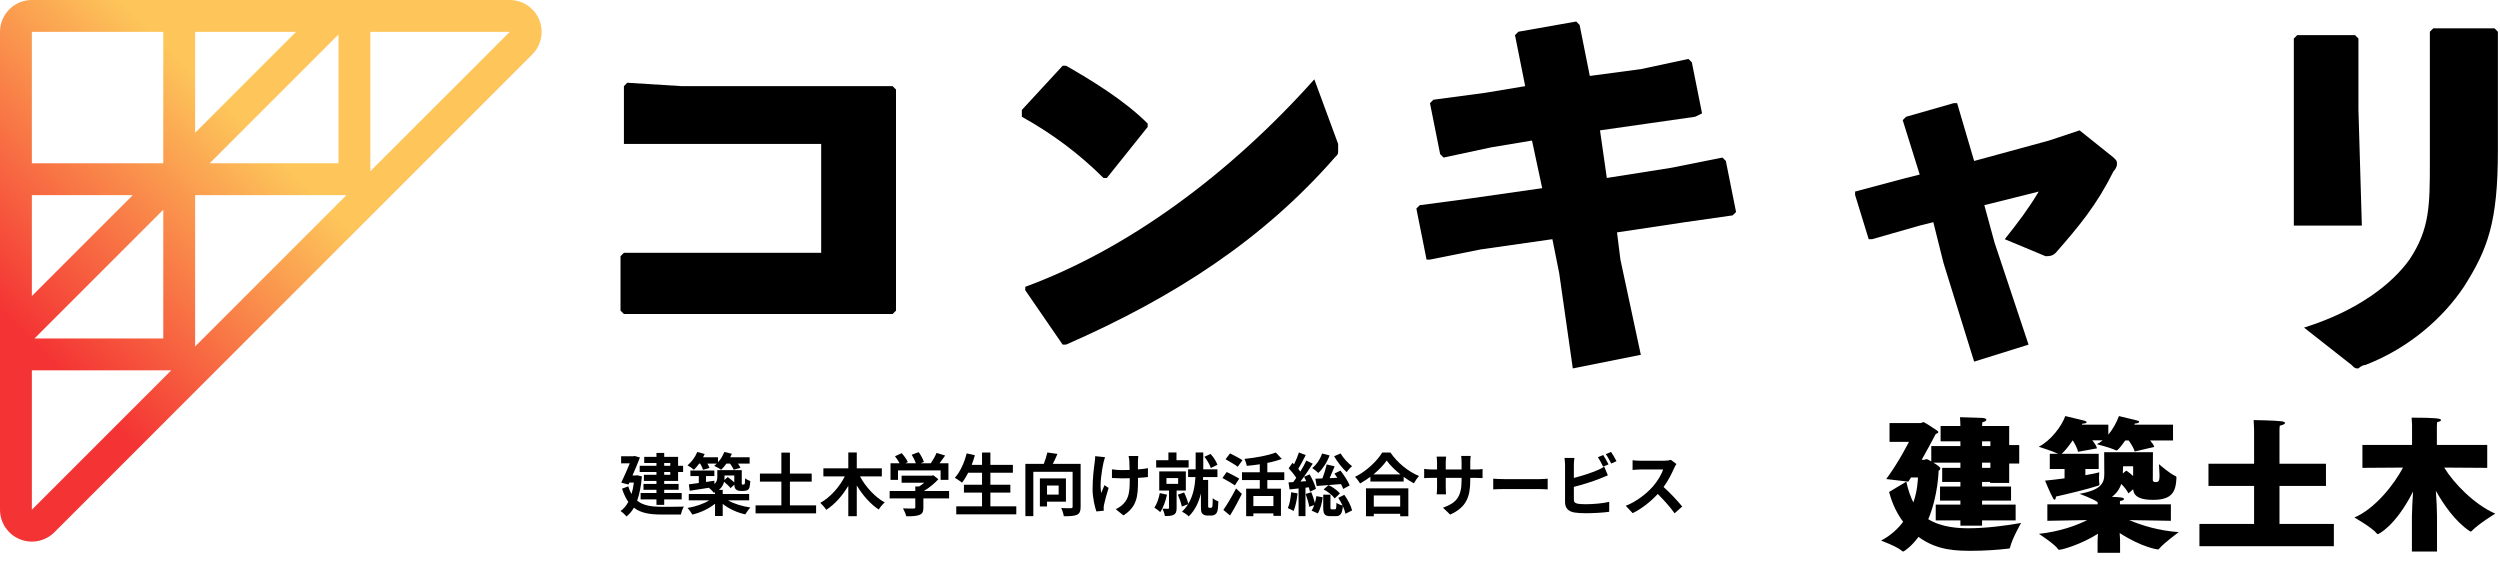 <svg width="697" height="157" viewBox="0 0 697 157" fill="none" xmlns="http://www.w3.org/2000/svg">
<path d="M186.874 129.082V129.863H185.18V129.082H186.874ZM186.874 132.374H185.18V131.594H186.874V132.374ZM183.019 129.863H178.345V131.594H183.019V132.374H179.518V134.087H183.019V134.924H179.406V136.56H183.019V137.455H178.606V139.224H183.019V140.765H185.18V139.224H190.059V137.455H185.18V136.56H189.202V134.924H185.18V134.087H189.053V131.594H190.45V129.863H189.053V127.37H185.18V126.285H183.019V127.37H179.611V129.082H183.019V129.863ZM177.656 132.507L177.265 132.564H176.334C177.097 130.833 177.861 129.025 178.419 127.541L176.911 127.123L176.576 127.199H173.168V129.178H175.589C174.9 130.833 174.006 132.888 173.205 134.562L175.216 135.095L175.458 134.543H176.725C176.576 135.723 176.352 136.789 176.073 137.74C175.719 137.131 175.402 136.427 175.16 135.59L173.428 136.237C173.913 137.759 174.49 138.977 175.179 139.928C174.602 141.013 173.875 141.85 173 142.478C173.466 142.763 174.322 143.543 174.657 144C175.458 143.372 176.147 142.573 176.725 141.545C178.699 143.068 181.232 143.448 184.379 143.448H189.817C189.966 142.82 190.32 141.755 190.674 141.241C189.314 141.298 185.534 141.298 184.435 141.298C181.716 141.279 179.369 140.994 177.637 139.586C178.289 137.778 178.736 135.533 178.959 132.812L177.656 132.507Z" fill="black"/>
<path d="M195.218 129.254C195.553 129.844 195.888 130.51 196.018 130.985L197.806 130.452C197.695 130.129 197.471 129.691 197.229 129.254H199.836C199.594 129.482 199.352 129.691 199.11 129.882C199.631 130.11 200.6 130.624 201.047 130.966C201.55 130.51 202.052 129.92 202.518 129.254H203.542C203.971 129.825 204.38 130.51 204.567 130.966L206.448 130.414C206.299 130.091 206.038 129.672 205.74 129.254H208.999V127.484H203.598C203.766 127.161 203.915 126.837 204.045 126.514L201.941 126C201.55 127.047 200.916 128.074 200.172 128.892V127.484H196.018C196.186 127.18 196.335 126.875 196.465 126.571L194.398 126C193.84 127.408 192.797 128.816 191.679 129.729C192.182 129.996 193.057 130.605 193.467 130.966C193.951 130.51 194.454 129.92 194.92 129.254H195.218ZM204.716 132.564V134.486C204.213 133.992 203.486 133.44 202.891 133.002L201.959 133.82C201.978 133.554 201.997 133.307 201.997 133.04V132.564H204.716ZM208.869 139.49V137.721H201.494V136.579H200.432C201.252 135.932 201.68 135.133 201.866 134.315C202.555 134.886 203.3 135.59 203.673 136.085L204.734 135.114C204.771 135.837 204.902 136.142 205.144 136.408C205.461 136.732 205.963 136.865 206.429 136.865H207.342C207.658 136.865 208.068 136.808 208.329 136.674C208.608 136.522 208.813 136.275 208.943 135.932C209.055 135.628 209.129 134.848 209.185 134.125C208.738 133.953 208.086 133.649 207.751 133.345C207.733 133.953 207.714 134.448 207.677 134.658C207.639 134.886 207.584 135 207.528 135.038C207.472 135.095 207.397 135.095 207.304 135.095H207.006C206.932 135.095 206.876 135.076 206.839 135C206.783 134.943 206.801 134.753 206.801 134.429V131.08H199.985V132.983C199.985 133.668 199.855 134.353 199.203 134.962L199.147 134.03L196.838 134.372V132.736H199.166V131.175H192.48V132.736H194.827V134.658C193.784 134.81 192.834 134.943 192.052 135.038L192.294 136.827C193.802 136.579 195.702 136.294 197.639 135.989C198.067 136.313 198.756 137.017 198.998 137.397C199.129 137.34 199.24 137.302 199.352 137.245V137.721H192.033V139.49H197.732C196.167 140.48 193.858 141.26 191.679 141.622C192.126 142.078 192.722 142.934 193.039 143.467C195.311 142.915 197.657 141.831 199.352 140.442V143.867H201.494V140.48C203.207 141.869 205.535 142.915 207.788 143.41C208.105 142.858 208.738 141.964 209.204 141.488C206.95 141.165 204.567 140.442 202.965 139.49H208.869Z" fill="black"/>
<path d="M220.229 140.899V134.277H226.3V132.032H220.229V126.19H217.845V132.032H211.867V134.277H217.845V140.899H210.656V143.125H227.529V140.899H220.229Z" fill="black"/>
<path d="M245.855 132.812V130.567H238.871V126.152H236.506V130.567H229.559V132.812H235.537C234.01 135.799 231.477 138.672 228.703 140.195C229.224 140.67 229.988 141.545 230.36 142.135C232.744 140.613 234.885 138.197 236.506 135.438V143.924H238.871V135.342C240.51 138.082 242.651 140.518 244.998 142.059C245.352 141.431 246.115 140.537 246.655 140.08C243.918 138.558 241.311 135.723 239.765 132.812H245.855Z" fill="black"/>
<path d="M250.362 131.156H262.243V133.782H264.422V129.159H261.945C262.448 128.493 263.007 127.732 263.51 127.008L261.107 126.266C260.753 127.161 260.12 128.264 259.506 129.159H256.693L257.587 128.797C257.345 128.036 256.731 126.875 256.135 126.057L254.179 126.78C254.626 127.503 255.092 128.416 255.353 129.159H252.429L253.099 128.835C252.801 128.093 252.056 127.085 251.404 126.342L249.523 127.199C249.97 127.789 250.473 128.531 250.808 129.159H248.276V133.782H250.362V131.156ZM264.608 136.884H257.569C259.096 135.989 260.549 134.772 261.61 133.611L260.213 132.507L259.729 132.622H251.367V134.581H257.681C257.234 134.962 256.731 135.323 256.247 135.628H255.185V136.884H248.034V138.958H255.185V141.431C255.185 141.698 255.092 141.774 254.701 141.774C254.328 141.793 252.95 141.793 251.758 141.736C252.093 142.345 252.522 143.296 252.671 143.943C254.254 143.943 255.408 143.905 256.284 143.581C257.196 143.258 257.438 142.668 257.438 141.488V138.958H264.608V136.884Z" fill="black"/>
<path d="M276.118 141.165V137.34H281.686V135.152H276.118V131.803H282.394V129.596H276.118V126.171H273.79V129.596H270.922C271.238 128.721 271.536 127.827 271.797 126.913L269.506 126.4C268.873 128.987 267.663 131.613 266.21 133.211C266.769 133.516 267.756 134.201 268.203 134.562C268.817 133.82 269.395 132.85 269.935 131.803H273.79V135.152H268.743V137.34H273.79V141.165H266.601V143.391H283.344V141.165H276.118Z" fill="black"/>
<path d="M295.151 135.362V137.892H291.91V135.362H295.151ZM297.181 139.871V133.383H289.918V141.203H291.91V139.871H297.181ZM301.278 129.33H293.512C293.959 128.493 294.424 127.503 294.816 126.552L292.003 126.152C291.78 127.104 291.407 128.302 291.016 129.33H285.876V143.905H288.093V131.537H299.043V141.241C299.043 141.584 298.931 141.679 298.577 141.679C298.205 141.698 296.957 141.717 295.858 141.641C296.175 142.249 296.51 143.277 296.585 143.924C298.261 143.924 299.453 143.886 300.235 143.524C301.017 143.163 301.278 142.516 301.278 141.279V129.33Z" fill="black"/>
<path d="M317.35 127.142H314.649C314.724 127.446 314.817 127.979 314.854 128.455C314.892 128.968 314.91 129.958 314.929 131.023C314.221 131.042 313.495 131.061 312.824 131.061C311.837 131.061 310.925 130.985 310.012 130.852V133.268C310.925 133.307 312.079 133.364 312.88 133.364C313.569 133.364 314.258 133.345 314.966 133.326C314.966 133.592 314.966 133.82 314.966 134.011C314.966 137.226 314.668 138.92 313.234 140.442C312.713 141.032 311.781 141.641 311.074 141.964L313.215 143.696C316.94 141.279 317.275 138.52 317.275 134.03C317.275 133.839 317.275 133.554 317.275 133.23C318.318 133.173 319.287 133.097 320.032 133.002L320.05 130.529C319.287 130.681 318.3 130.795 317.257 130.871C317.257 129.825 317.257 128.835 317.257 128.436C317.275 128.017 317.294 127.56 317.35 127.142ZM308.094 127.465L305.338 127.18C305.319 127.655 305.301 128.302 305.207 128.835C304.984 130.376 304.611 133.307 304.611 136.427C304.611 138.786 305.263 141.45 305.673 142.592L307.74 142.383C307.722 142.116 307.703 141.793 307.703 141.603C307.703 141.374 307.74 140.956 307.815 140.67C308.038 139.586 308.541 137.664 309.081 136.027L307.926 135.266C307.61 135.97 307.275 136.884 307.032 137.474C306.53 135.114 307.181 131.118 307.647 129.006C307.74 128.607 307.926 127.922 308.094 127.465Z" fill="black"/>
<path d="M339.419 129.577C339.102 128.683 338.338 127.446 337.5 126.552L335.787 127.351C336.569 128.283 337.295 129.615 337.575 130.49L339.419 129.577ZM331.392 128.302H328.002V126.152H325.749V128.302H322.341V130.357H331.392V128.302ZM323.347 137.474C323.067 138.996 322.546 140.518 321.838 141.526C322.304 141.812 323.123 142.421 323.477 142.782C324.296 141.584 324.967 139.719 325.358 137.911L323.347 137.474ZM325.209 133.288H328.468V134.905H325.209V133.288ZM330.61 136.77V131.423H323.198V136.77H325.917V141.584C325.917 141.793 325.842 141.85 325.619 141.85C325.414 141.85 324.725 141.85 324.11 141.831C324.371 142.402 324.687 143.258 324.762 143.867C325.842 143.867 326.624 143.848 327.239 143.505C327.872 143.163 328.04 142.592 328.04 141.641V136.77H330.61ZM337.202 141.584C337.091 141.584 336.979 141.545 336.904 141.45C336.849 141.393 336.83 141.26 336.83 141.165V133.801H335.377C335.396 133.535 335.415 133.268 335.433 133.002H339.419V130.852H335.47V126.152H333.347V130.852H331.243V133.002H333.291C333.161 135.362 332.714 138.121 331.299 140.461C331.075 139.567 330.61 138.273 330.125 137.302L328.393 137.911C328.84 138.939 329.325 140.347 329.492 141.241L331.224 140.575C330.777 141.317 330.219 142.002 329.548 142.63C330.107 142.915 331.001 143.543 331.429 143.962C333.254 142.173 334.26 139.89 334.819 137.55V141.317C334.819 142.535 334.912 142.896 335.247 143.239C335.563 143.581 336.085 143.734 336.588 143.734H337.668C338.096 143.734 338.525 143.619 338.804 143.41C339.121 143.163 339.325 142.877 339.437 142.383C339.568 141.926 339.642 140.803 339.679 139.776C339.158 139.605 338.469 139.243 338.096 138.882C338.115 139.833 338.078 140.67 338.04 141.032C338.022 141.222 337.947 141.393 337.873 141.469C337.817 141.545 337.668 141.584 337.556 141.584H337.202Z" fill="black"/>
<path d="M346.402 128.302C345.602 127.77 343.981 126.932 342.938 126.4L341.691 128.036C342.771 128.664 344.354 129.558 345.08 130.129L346.402 128.302ZM345.508 133.44C344.689 132.926 343.031 132.108 342.007 131.594L340.815 133.268C341.914 133.877 343.516 134.772 344.279 135.323L345.508 133.44ZM342.938 143.715C344.074 141.869 345.248 139.7 346.235 137.702L344.614 136.18C343.497 138.387 342.063 140.746 341.076 142.173L342.938 143.715ZM355.025 141.089H349.438V138.292H355.025V141.089ZM358.061 133.839V131.67H353.33V129.063C354.783 128.778 356.18 128.397 357.371 127.941L355.677 126.152C353.628 126.989 350.127 127.617 346.961 127.941C347.222 128.455 347.52 129.33 347.613 129.882C348.767 129.767 350.015 129.634 351.226 129.444V131.67H346.272V133.839H351.226V136.237H347.427V143.924H349.438V143.144H355.025V143.829H357.129V136.237H353.33V133.839H358.061Z" fill="black"/>
<path d="M371.954 127.199C372.81 128.721 374.263 130.567 375.436 131.632C375.79 131.118 376.46 130.357 376.963 129.977C375.846 129.14 374.486 127.693 373.76 126.419L371.954 127.199ZM376.293 135.342C375.827 134.163 374.71 132.45 373.723 131.195L372.047 132.032C372.307 132.393 372.587 132.793 372.847 133.211L370.706 133.307C371.171 132.279 371.656 131.099 372.103 130.015L369.886 129.482C369.626 130.643 369.16 132.184 368.694 133.383C367.968 133.421 367.298 133.44 366.72 133.459L367.093 135.495C368.955 135.362 371.451 135.171 373.872 134.962C374.133 135.457 374.356 135.932 374.486 136.313L376.293 135.342ZM369.011 136.446C370.184 137.055 371.488 138.082 372.121 138.958L373.574 137.569C372.903 136.789 371.618 135.799 370.408 135.247L369.011 136.446ZM368.601 126.438C368.061 128.017 367.056 129.539 365.845 130.49C366.329 130.814 367.167 131.48 367.558 131.86C368.806 130.7 369.998 128.873 370.687 126.97L368.601 126.438ZM359.979 137.245C359.83 138.844 359.569 140.556 359.048 141.66C359.476 141.831 360.277 142.211 360.649 142.459C361.189 141.241 361.58 139.357 361.767 137.55L359.979 137.245ZM364.895 135.856C365.044 136.313 365.156 136.712 365.231 137.074L366.888 136.294C366.646 135.209 365.882 133.554 365.137 132.26L363.573 132.926C363.778 133.307 363.983 133.706 364.188 134.144L362.549 134.258C363.722 132.755 364.97 130.871 365.994 129.273L364.206 128.416C363.778 129.349 363.182 130.414 362.53 131.48C362.363 131.233 362.158 130.966 361.953 130.719C362.605 129.634 363.387 128.169 364.039 126.875L362.139 126.152C361.822 127.142 361.301 128.397 360.78 129.444C360.631 129.311 360.5 129.178 360.351 129.044L359.271 130.548C360.016 131.347 360.891 132.374 361.394 133.23C361.115 133.649 360.835 134.049 360.556 134.41L359.234 134.486L359.532 136.446L362.046 136.18V143.905H363.964V135.97L364.895 135.856ZM364.02 137.721C364.43 138.863 364.877 140.347 365.026 141.298L366.404 140.822C366.199 141.431 365.957 141.964 365.678 142.364L367.409 143.144C368.117 141.983 368.583 140.175 368.769 138.634L367 138.33C366.907 138.939 366.776 139.605 366.59 140.233C366.348 139.319 365.975 138.159 365.603 137.226L364.02 137.721ZM373.108 138.805C373.555 139.452 373.965 140.214 374.319 140.956C373.76 140.803 372.959 140.499 372.605 140.175C372.568 141.793 372.494 142.002 372.158 142.002H371.302C370.985 142.002 370.929 141.945 370.929 141.431V137.911H368.918V141.45C368.918 143.296 369.253 143.905 370.948 143.905H372.419C373.648 143.905 374.188 143.334 374.393 141.127C374.747 141.888 375.008 142.649 375.12 143.239L376.963 142.307C376.684 141.051 375.771 139.3 374.784 137.949L373.108 138.805Z" fill="black"/>
<path d="M390.372 138.14V141.241H383.016V138.14H390.372ZM380.837 143.943H383.016V143.239H390.372V143.943H392.644V136.142H380.837V143.943ZM382.904 132.26C384.431 131.023 385.735 129.672 386.61 128.397C387.504 129.653 388.882 131.023 390.428 132.26H382.904ZM385.362 126.171C383.966 128.493 380.986 131.366 377.783 132.945C378.267 133.421 378.881 134.239 379.179 134.791C380.166 134.239 381.154 133.611 382.066 132.926V134.258H391.341V132.945C392.272 133.63 393.24 134.258 394.19 134.753C394.581 134.049 395.084 133.307 395.624 132.717C392.663 131.499 389.646 129.082 387.653 126.171H385.362Z" fill="black"/>
<path d="M409.908 133.858V133.23H411.286C412.273 133.23 412.925 133.249 413.335 133.288V130.757C412.832 130.852 412.273 130.89 411.286 130.89H409.908V128.892C409.908 128.131 409.983 127.503 410.038 127.123H407.375C407.431 127.503 407.487 128.131 407.487 128.892V130.89H403.073V129.006C403.073 128.264 403.129 127.655 403.185 127.294H400.54C400.596 127.865 400.652 128.455 400.652 129.006V130.89H399.069C398.138 130.89 397.375 130.776 397.058 130.719V133.307C397.468 133.268 398.138 133.23 399.069 133.23H400.652V135.818C400.652 136.674 400.596 137.436 400.54 137.816H403.148C403.129 137.436 403.073 136.655 403.073 135.818V133.23H407.487V133.953C407.487 138.634 405.904 140.271 402.31 141.545L404.302 143.467C408.791 141.45 409.908 138.577 409.908 133.858Z" fill="black"/>
<path d="M416.314 133.459V136.446C417.004 136.389 418.251 136.351 419.313 136.351H429.314C430.096 136.351 431.046 136.427 431.493 136.446V133.459C431.008 133.497 430.189 133.573 429.314 133.573H419.313C418.344 133.573 416.985 133.516 416.314 133.459Z" fill="black"/>
<path d="M446.969 126.856L445.497 127.465C446 128.207 446.577 129.33 446.95 130.11L448.458 129.463C448.105 128.759 447.434 127.56 446.969 126.856ZM449.166 126L447.695 126.609C448.216 127.332 448.812 128.436 449.203 129.235L450.675 128.588C450.358 127.922 449.669 126.704 449.166 126ZM438.942 127.674H436.186C436.279 128.245 436.335 129.235 436.335 129.653V140.023C436.335 141.66 437.266 142.573 438.886 142.877C439.687 143.011 440.804 143.087 442.015 143.087C444.063 143.087 446.894 142.953 448.645 142.687V139.909C447.118 140.328 444.101 140.575 442.164 140.575C441.326 140.575 440.562 140.537 440.003 140.461C439.165 140.29 438.793 140.08 438.793 139.262V135.742C441.214 135.133 444.212 134.182 446.093 133.421C446.708 133.192 447.546 132.831 448.272 132.526L447.267 130.11C446.54 130.567 445.907 130.871 445.237 131.137C443.579 131.86 440.99 132.698 438.793 133.249V129.653C438.793 129.121 438.849 128.245 438.942 127.674Z" fill="black"/>
<path d="M467.38 129.368L465.853 128.207C465.48 128.34 464.735 128.455 463.934 128.455H457.36C456.802 128.455 455.666 128.397 455.163 128.321V131.023C455.554 131.004 456.578 130.89 457.36 130.89H463.674C463.264 132.241 462.128 134.125 460.899 135.552C459.148 137.55 456.262 139.871 453.263 141.013L455.181 143.068C457.733 141.831 460.21 139.852 462.184 137.721C463.934 139.452 465.666 141.393 466.877 143.106L469 141.222C467.901 139.852 465.648 137.416 463.804 135.78C465.052 134.068 466.095 132.032 466.728 130.548C466.896 130.167 467.231 129.577 467.38 129.368Z" fill="black"/>
<path d="M190.068 24.017H232.737H248.857L249.805 24.965V39.188V72.375V86.598L248.857 87.546H232.737H189.12H173.948L173 86.598V71.427L173.948 70.479H188.171H228.944V40.136H189.12H173.948V24.017L174.896 23.068L190.068 24.017Z" fill="black"/>
<path d="M284.889 30.654L296.267 18.328H297.215C303.853 22.12 313.335 27.81 319.972 34.447V35.395L308.594 49.618H307.646C301.008 42.981 293.423 37.292 284.889 32.551V30.654ZM373.072 40.136C373.072 41.085 373.072 42.033 373.072 42.033C373.072 42.981 373.072 42.981 372.124 43.929C352.211 66.686 327.558 82.806 297.215 96.081H296.267L285.837 80.909V79.961C314.283 69.531 342.729 48.67 366.434 22.12L373.072 40.136Z" fill="black"/>
<path d="M457.462 19.275L470.736 16.43L471.685 17.378L474.529 31.602L472.633 32.55L459.358 34.446L446.083 36.343L447.98 49.617L465.995 46.773L480.219 43.928L481.167 44.877L484.011 59.1L483.063 60.048L469.788 61.944L450.824 64.789L451.772 72.374L457.462 98.924L438.497 102.717L434.705 76.167L432.808 66.685L412.896 69.53L398.673 72.374H397.724L394.88 58.151L395.828 57.203L410.051 55.307L429.964 52.462L427.119 39.187L415.74 41.084L402.466 43.928L401.517 42.98L398.673 28.757L399.621 27.809L413.844 25.912L425.223 24.016L422.378 9.793L423.326 8.845L439.446 6L440.394 6.948L443.238 21.171L457.462 19.275Z" fill="black"/>
<path d="M535.216 62.893L521.941 66.686H520.993L517.2 54.359V53.411L531.423 49.618L535.216 48.67L530.475 33.499L531.423 32.551L544.698 28.758H545.646L550.387 44.877L571.248 39.188L579.782 36.343L589.264 43.929C590.212 44.877 590.212 44.877 590.212 45.825C590.212 45.825 590.212 46.774 589.264 47.722C584.523 57.204 579.782 62.893 573.144 70.479C572.196 71.427 571.248 71.427 570.3 71.427L558.921 66.686C562.714 61.945 565.559 58.152 568.403 53.411L553.232 57.204L556.077 67.634L565.559 96.081L550.387 100.822L541.854 73.323L539.009 61.945L535.216 62.893Z" fill="black"/>
<path d="M657.534 30.654L658.482 62.893H639.518V30.654V10.742L640.466 9.793H656.585L657.534 10.742V30.654ZM696.41 42.032C696.41 61.945 693.565 69.53 686.928 79.961C681.239 88.495 671.757 97.028 659.43 101.769C658.482 101.769 657.534 102.718 657.534 102.718C656.585 102.718 656.585 102.718 655.637 101.769L642.362 91.339C657.534 86.598 667.016 79.013 671.757 72.375C677.446 63.841 677.446 57.204 677.446 44.877V8.845L678.394 7.897H695.462L696.41 8.845V42.032Z" fill="black"/>
<path d="M150.322 5.485C149.65 3.861 148.512 2.474 147.051 1.498C145.591 0.522 143.873 0 142.117 0H8.882C6.527 0 4.267 0.936 2.602 2.601C0.936 4.267 2.75201e-06 6.526 2.75201e-06 8.882V142.11C-0.001 143.868 0.519 145.586 1.495 147.048C2.471 148.51 3.858 149.65 5.482 150.323C7.106 150.995 8.893 151.171 10.617 150.828C12.341 150.485 13.924 149.638 15.167 148.394L148.401 15.166C149.643 13.923 150.488 12.34 150.83 10.617C151.172 8.893 150.995 7.107 150.322 5.485ZM54.404 37.015V8.882H82.539L54.404 37.015ZM94.374 9.615V45.52H58.468L94.374 9.615ZM45.522 58.465V94.37H9.615L45.522 58.465ZM8.882 82.535V54.402H37.017L8.882 82.535ZM96.595 54.402L54.404 96.591V54.402H96.595ZM103.257 8.882H142.117L103.257 47.74V8.882ZM45.522 8.882V45.52H8.882V8.882H45.522ZM8.882 142.11V103.252H47.742L8.882 142.11Z" fill="url(#paint0_linear_2119_193)"/>
<path d="M679.44 153.76H672.44V144C672.44 142.64 672.6 139.8 672.76 137.04C667.84 146.76 663.08 148.92 662.96 148.92C662.84 148.92 662.76 148.88 662.68 148.76C661.28 147.04 656.4 144.28 656.4 144.28C662.08 141.88 667.44 135.16 669.96 130.36L658.64 130.44V124.04H672.48V118.4C672.48 118.4 672.4 117.48 672.36 116.44C679.24 116.44 680.56 116.68 680.56 117.12C680.56 117.32 680.24 117.56 679.48 117.68C679.4 118.32 679.4 119 679.4 119V124.04H693.44V130.44L681.44 130.36C684.12 134.76 689.88 140.68 695.68 143.2C695.68 143.2 690.96 146.08 689.12 148.04C689.04 148.16 688.92 148.2 688.84 148.2C688.76 148.2 688.64 148.16 688.56 148.08C684.52 145.4 681.28 140.68 679.12 136.84C679.32 139.52 679.44 142.4 679.44 144V153.76Z" fill="black"/>
<path d="M650.68 152.28H613.2V146.08H628.44V135.48H615.72V129.28H628.44V120.08C628.44 120.08 628.4 118.2 628.32 117.12C628.32 117.12 634.04 117.2 635.96 117.44C636.72 117.52 637.08 117.72 637.08 117.92C637.08 118.16 636.56 118.48 635.6 118.68C635.52 119.28 635.52 119.84 635.52 120.2C635.52 120.4 635.52 120.56 635.52 120.56V129.28H648.48V135.48H635.52V146.08H650.68V152.28Z" fill="black"/>
<path d="M605.84 122.8H599.44C599.96 123.4 600.48 124.04 600.6 124.6L595.16 125.88C594.88 124.88 594.04 123.6 593.48 122.8H592.52C592.16 123.32 590.52 125.6 590.12 125.6C590.04 125.6 589.96 125.56 589.84 125.52C588.48 124.84 584.6 123.84 584.6 123.84C585.16 123.56 585.72 123.2 586.24 122.76H583.32C583.88 123.44 584.52 124.32 584.64 125L579.36 125.96C579.16 124.92 578.36 123.56 577.88 122.76C576.8 124.32 575.68 125.76 574.8 126.52H585.12V130.76H581.4V132.48C583.24 132.16 584.68 131.88 585.28 131.68C585.28 131.68 585.2 132.56 585.2 133.44C585.2 134 585.24 134.56 585.32 134.92C585.32 134.96 585.32 135 585.32 135.04C585.32 135.24 585.24 135.32 585 135.4C582.12 136.36 576.44 137.72 573.2 138.44C573.16 138.92 573.04 139.32 572.8 139.32C572.68 139.32 572.56 139.2 572.4 138.92C571.56 137.44 570.16 134 570.16 134C571.72 133.84 573.64 133.64 575.6 133.36V130.76H571.48V126.52H573.8C572.28 125.76 568.4 124.56 568.4 124.56C571.8 122.8 574.76 118.88 575.8 116C575.8 116 580.88 117.2 581.24 117.32C581.56 117.44 581.76 117.6 581.76 117.72C581.76 117.92 581.36 118.08 580.56 118.12L580.44 118.4H587.8V121.16C589.16 119.56 590.16 117.64 590.76 116C590.76 116 595.48 117.12 595.88 117.24C596.24 117.32 596.4 117.48 596.4 117.64C596.4 117.84 596 118.04 595.2 118.08L595.04 118.4H605.84V122.8ZM594.72 132.72V130H591.92C591.92 130.12 591.88 131.24 591.84 132L592.8 131.2C592.8 131.2 593.72 131.8 594.72 132.72ZM605.24 145.2L593.6 145C597 146.44 601.8 147.96 607.44 148.36C607.44 148.36 603.36 151.32 601.96 153C601.84 153.12 601.76 153.2 601.68 153.2C601.6 153.2 597.24 152.68 590.96 148.6C591.04 149.56 591.08 150.48 591.08 151.08V154.12H584.8V151.08C584.8 150.6 584.84 149.76 584.92 148.8C580.4 151.68 575.08 153.28 574.04 153.28C573.96 153.28 573.88 153.24 573.8 153.12C572.92 151.72 568.44 148.84 568.44 148.84C574.24 148.2 578.8 146.56 581.92 145L570.8 145.2V140.6H584.8L584.84 140.04C583.88 139.16 579.76 137.68 579.76 137.68C585.8 136.6 586.68 134.72 586.68 132.12C586.68 129.84 586.64 126.08 586.64 126.08H600.24L600.2 133.68C600.2 134.16 600.28 134.4 601.08 134.4C601.8 134.4 602.08 134.04 602.08 132.68C602.08 131.8 601.96 130.68 601.92 129.4C601.92 129.4 605 132.12 606.52 132.72C606.76 132.84 606.8 132.92 606.8 133.16C606.64 137 605.68 139.36 600.28 139.36C597.28 139.36 594.92 138.76 594.72 136.4C594 137.04 593.4 137.56 593.4 137.56C592.92 136.56 592.12 135.64 591.4 134.92C590.92 136.4 590.04 137.6 588.8 138.52C591.28 138.64 592.16 138.68 592.16 139.16C592.16 139.36 591.76 139.6 591.04 139.68V140.6H605.24V145.2Z" fill="black"/>
<path d="M554.92 130.44V129H552.6V130.44H554.92ZM554.92 124.36V123.04H552.6V124.36H554.92ZM561.96 145.08H552.6V146.56H546.56V145.08H539.68V140.68H546.56V139.56H540.88V135.64H546.56V134.36H541.48V130.44H546.56V129H539.04C540.04 129.6 540.96 130.2 540.96 130.6C540.96 130.84 540.8 131.08 540.48 131.24C540.48 131.24 540.36 138.2 537.6 144.76C541.4 147.08 546.12 147.28 548.8 147.28C553.8 147.28 559.48 146.52 563.48 145.8C563.48 145.8 560.96 150.2 560.44 152.52C560.36 152.92 560.28 152.92 559.88 152.96C556.8 153.32 553.24 153.56 549.84 153.56C545.6 153.56 540.12 153.56 534.88 149.68C533.08 152.16 530.92 153.76 530.6 153.76C530.48 153.76 530.4 153.72 530.28 153.6C528.92 152.36 524.44 150.72 524.44 150.72C527.16 149.28 529.12 147.44 530.6 145.48C529 143.36 527.6 140.64 526.68 137.16L531.48 134.28C532 136.68 532.68 138.56 533.44 140.08C534.64 136.68 534.68 133.8 534.72 133.12H532.8C532.56 133.52 532.28 133.92 532.04 134.28L525.88 133.56C529.52 128.64 532.2 123.2 532.2 123.2H526.8V117.96H535.32C535.72 117.96 536.04 117.68 536.28 117.68C536.44 117.68 538.88 119.2 540 120C540.24 120.16 540.4 120.32 540.4 120.48C540.4 120.64 540.2 120.8 539.68 121C538.6 123.04 537.2 125.68 535.76 128.2H536.52C536.68 128.2 536.88 128 537.12 128C537.36 128 538.2 128.48 538.44 128.64V124.36H546.56V123.04H541.04V118.76H546.56C546.56 118.28 546.52 117.24 546.44 116.32C547.68 116.32 552.68 116.52 552.8 116.52C553.52 116.6 553.8 116.8 553.8 117.04C553.8 117.28 553.36 117.6 552.68 117.72C552.64 118.08 552.6 118.48 552.6 118.76H560.16V124.08H562.96V129.24H560.16V134.64H554.84V134.36H552.6V135.64H560.68V139.56H552.6V140.68H561.96V145.08Z" fill="black"/>
<defs>
<linearGradient id="paint0_linear_2119_193" x1="-23.847" y1="107.97" x2="103.019" y2="-18.901" gradientUnits="userSpaceOnUse">
<stop offset="0.18" stop-color="#F43434"/>
<stop offset="0.65" stop-color="#FDC55A"/>
</linearGradient>
</defs>
</svg>
